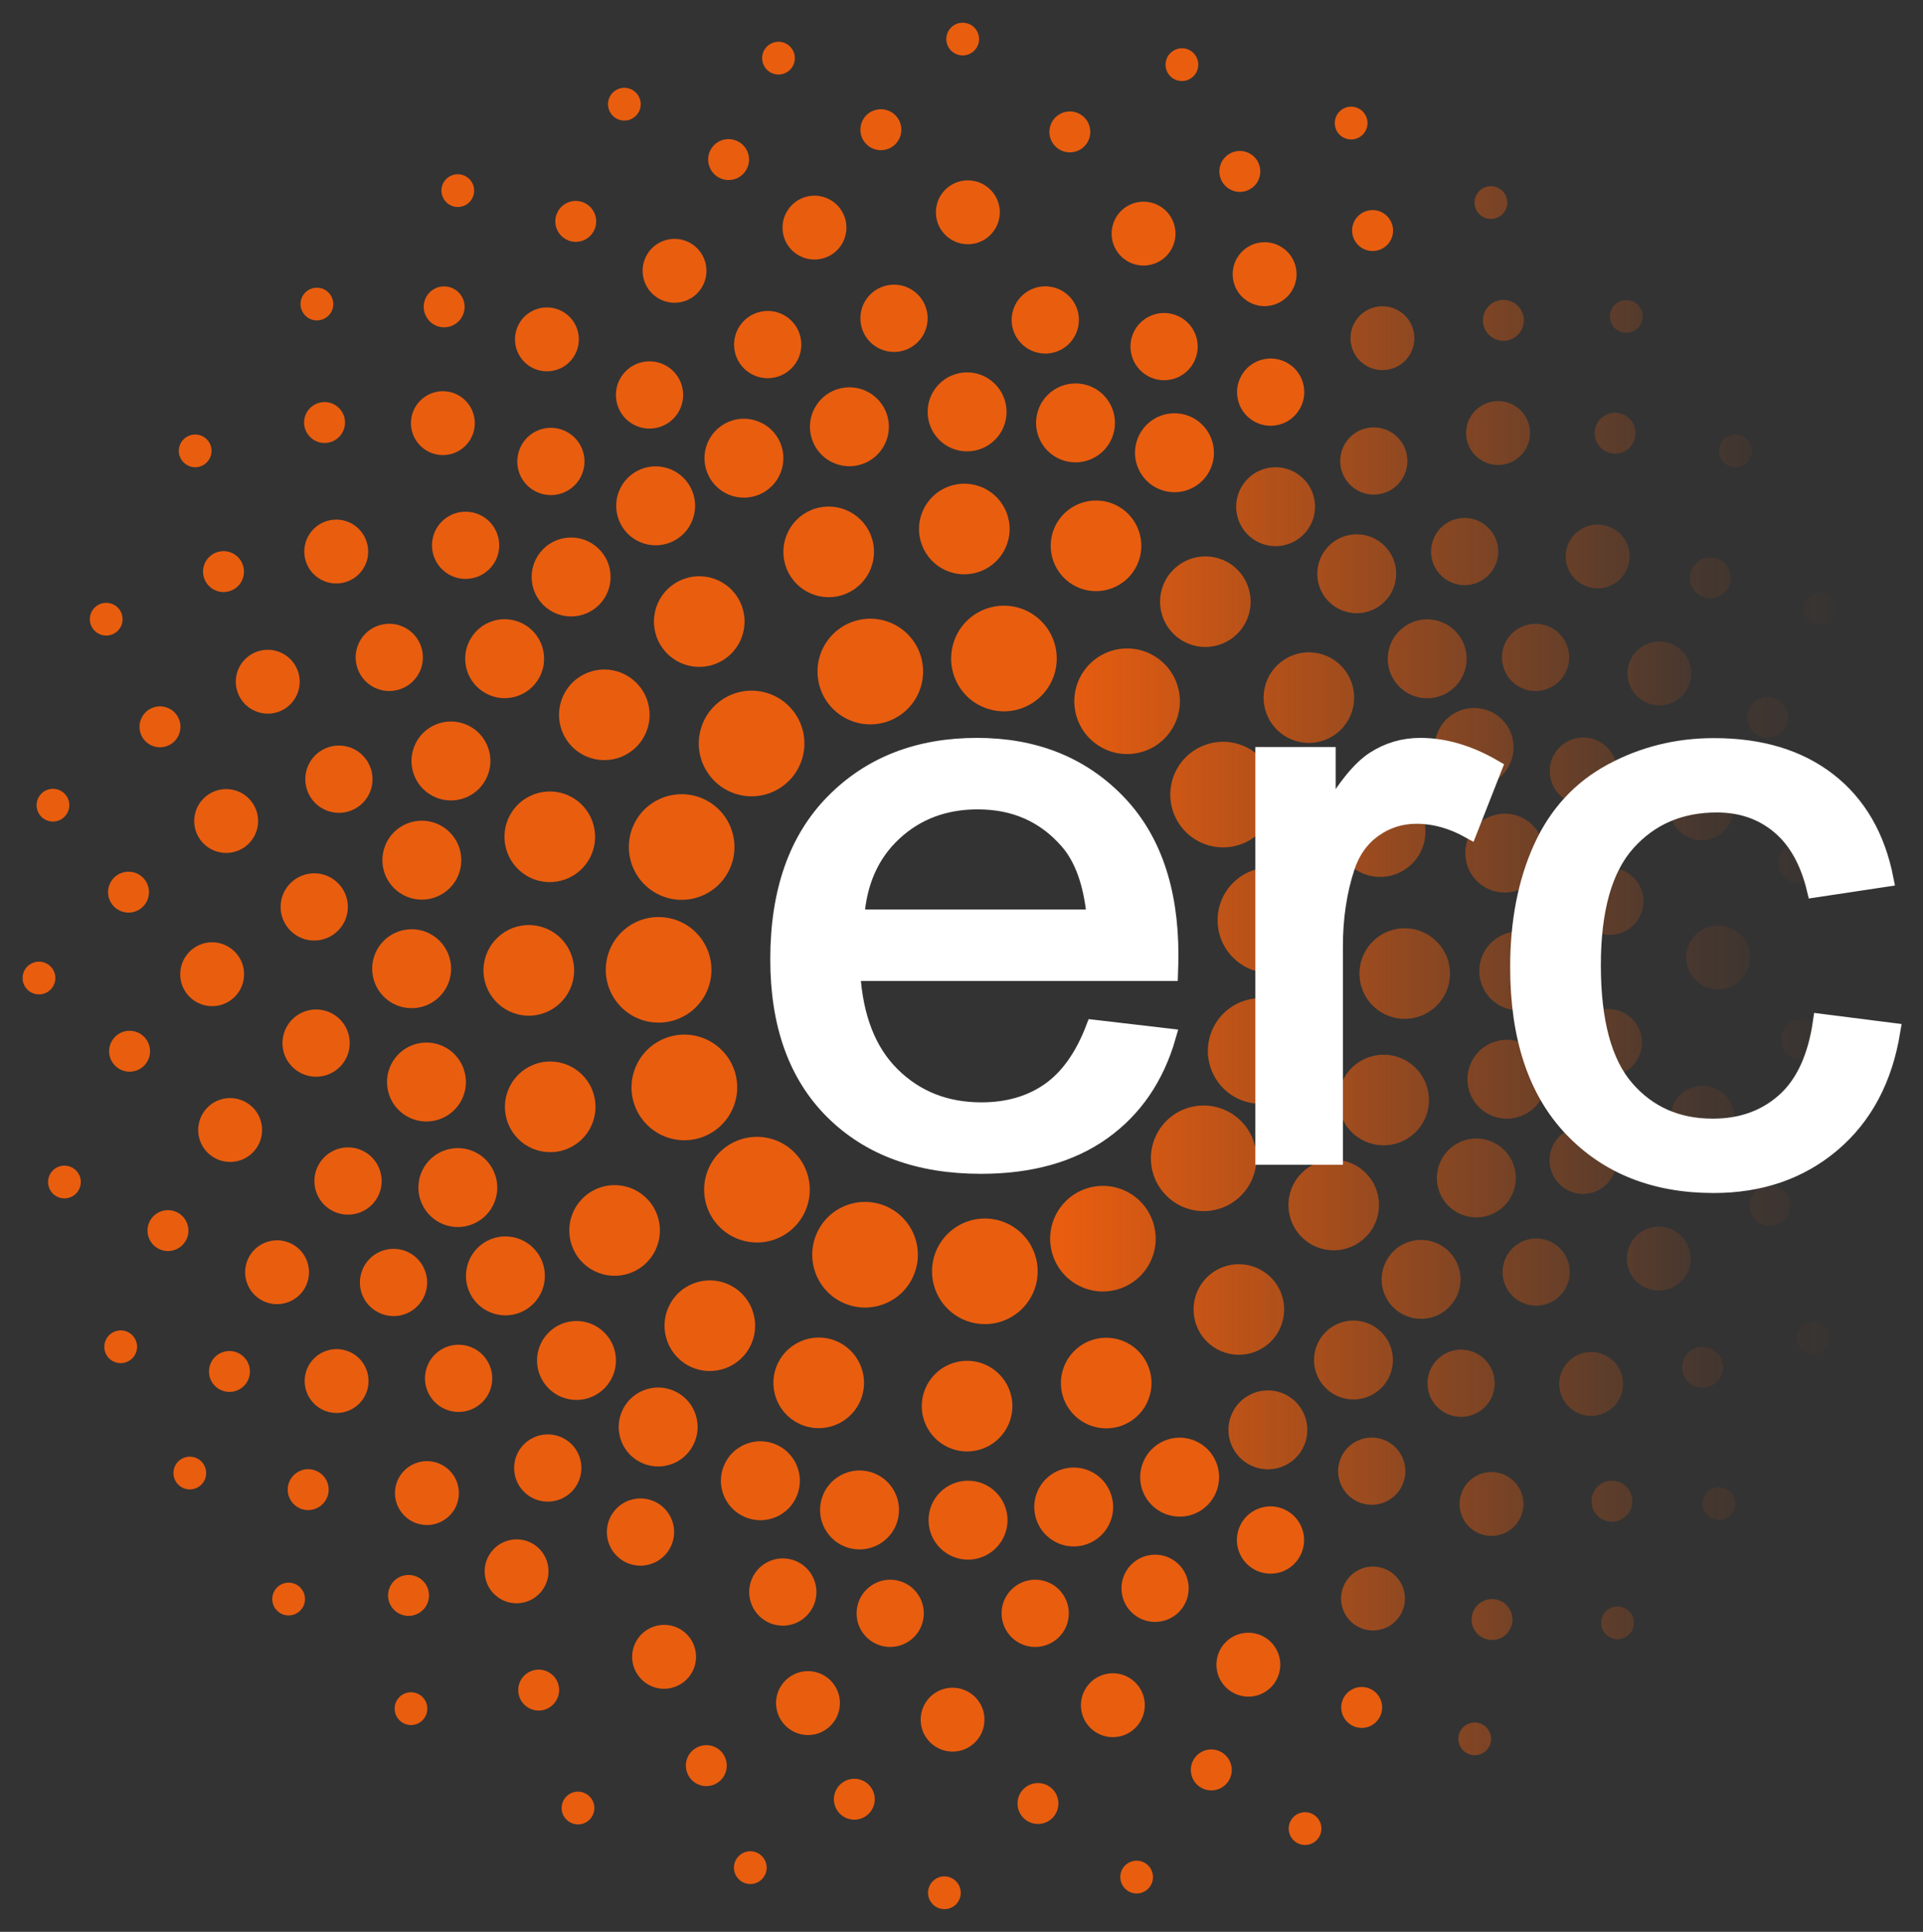 <?xml version="1.0" encoding="UTF-8" standalone="no"?>
<!-- Created with Inkscape (http://www.inkscape.org/) -->

<svg
   xmlns:dc="http://purl.org/dc/elements/1.1/"
   xmlns:cc="http://creativecommons.org/ns#"
   xmlns:rdf="http://www.w3.org/1999/02/22-rdf-syntax-ns#"
   xmlns:svg="http://www.w3.org/2000/svg"
   xmlns="http://www.w3.org/2000/svg"
   xmlns:xlink="http://www.w3.org/1999/xlink"
   xmlns:sodipodi="http://sodipodi.sourceforge.net/DTD/sodipodi-0.dtd"
   xmlns:inkscape="http://www.inkscape.org/namespaces/inkscape"
   width="338.795"
   height="340.261"
   id="svg4389"
   sodipodi:version="0.32"
   inkscape:version="0.91 r13725"
   version="1.0"
   sodipodi:docname="European_Research_Council_logo.svg"
   inkscape:output_extension="org.inkscape.output.svg.inkscape">
  <rect width="100%" height="100%" fill="#333333" stroke="none"/>
  <defs
     id="defs4391">
    <linearGradient
       inkscape:collect="always"
       id="linearGradient3884">
      <stop
         style="stop-color:#e95d0f;stop-opacity:1;"
         offset="0"
         id="stop3886" />
      <stop
         id="stop3894"
         offset="0.806"
         style="stop-color:#e95d0f;stop-opacity:0.098;" />
      <stop
         style="stop-color:#e95d0f;stop-opacity:0;"
         offset="1"
         id="stop3888" />
    </linearGradient>
    <linearGradient
       inkscape:collect="always"
       xlink:href="#linearGradient3884"
       id="linearGradient3890"
       x1="222.078"
       y1="327.769"
       x2="366.263"
       y2="327.769"
       gradientUnits="userSpaceOnUse"
       gradientTransform="matrix(1,0,0,2.586,0,-667.439)" />
    <clipPath
       clipPathUnits="userSpaceOnUse"
       id="clipPath3896">
      <path
         id="path3898"
         d="M 298.146,391.111 C 296.439,392.226 295.959,394.512 297.069,396.219 C 298.175,397.931 300.458,398.408 302.176,397.302 C 303.883,396.181 304.363,393.901 303.253,392.194 C 302.144,390.482 299.849,390.002 298.146,391.111 M 324.404,375.478 C 325.856,374.049 325.868,371.711 324.428,370.256 C 323.005,368.807 320.672,368.792 319.214,370.218 C 317.763,371.652 317.754,373.997 319.176,375.446 C 320.605,376.892 322.949,376.912 324.404,375.478 M 341.22,350.776 C 342.382,349.093 341.94,346.799 340.248,345.645 C 338.571,344.492 336.276,344.928 335.126,346.603 C 333.97,348.297 334.406,350.592 336.08,351.739 C 337.766,352.89 340.075,352.465 341.22,350.776 M 351.734,316.085 C 349.849,315.307 347.689,316.205 346.919,318.084 C 346.143,319.981 347.036,322.135 348.921,322.905 C 350.809,323.684 352.963,322.788 353.745,320.9 C 354.52,319.021 353.622,316.864 351.734,316.085 M 352.439,288.855 C 352.047,290.86 353.364,292.792 355.369,293.172 C 357.371,293.556 359.303,292.244 359.687,290.239 C 360.079,288.24 358.762,286.306 356.757,285.925 C 354.76,285.536 352.823,286.847 352.439,288.855 M 355.457,254.014 C 353.42,254.052 351.801,255.741 351.848,257.782 C 351.88,259.825 353.578,261.434 355.615,261.402 C 357.647,261.355 359.259,259.669 359.23,257.629 C 359.186,255.592 357.488,253.971 355.457,254.014 M 346.293,232.123 C 346.691,234.122 348.631,235.413 350.636,235.015 C 352.632,234.614 353.935,232.665 353.525,230.665 C 353.13,228.66 351.178,227.375 349.173,227.774 C 347.182,228.175 345.88,230.118 346.293,232.123 M 340.954,209.658 C 342.839,208.909 343.767,206.76 343.011,204.866 C 342.259,202.97 340.111,202.051 338.217,202.797 C 336.332,203.549 335.407,205.698 336.147,207.594 C 336.906,209.488 339.054,210.41 340.954,209.658 M 324.416,183.198 C 326.119,182.071 326.582,179.776 325.461,178.084 C 324.337,176.378 322.039,175.912 320.341,177.036 C 318.647,178.163 318.178,180.455 319.305,182.153 C 320.432,183.856 322.715,184.316 324.416,183.198 M 299.636,157.115 C 298.175,158.534 298.146,160.876 299.574,162.328 C 301.005,163.794 303.344,163.818 304.793,162.395 C 306.251,160.97 306.277,158.628 304.854,157.17 C 303.432,155.707 301.099,155.686 299.636,157.115 M 295.424,413.269 C 294.062,414.159 293.67,415.997 294.575,417.361 C 295.467,418.725 297.3,419.105 298.655,418.21 C 300.039,417.32 300.408,415.485 299.51,414.126 C 298.626,412.759 296.79,412.379 295.424,413.269 M 320.739,392.703 C 319.572,393.845 319.572,395.712 320.716,396.877 C 321.855,398.036 323.737,398.051 324.896,396.91 C 326.058,395.768 326.064,393.895 324.925,392.73 C 323.781,391.571 321.904,391.556 320.739,392.703 M 338.714,371.558 C 337.766,372.884 338.073,374.726 339.391,375.677 C 340.714,376.631 342.572,376.33 343.515,375.009 C 344.469,373.686 344.173,371.837 342.839,370.888 C 341.51,369.934 339.68,370.244 338.714,371.558 M 359.292,340.728 C 357.796,340.069 356.054,340.743 355.39,342.224 C 354.731,343.719 355.413,345.464 356.903,346.12 C 358.387,346.793 360.129,346.111 360.787,344.627 C 361.458,343.131 360.781,341.392 359.292,340.728 M 369.785,304.872 C 368.187,304.556 366.63,305.601 366.308,307.205 C 366,308.797 367.048,310.345 368.646,310.667 C 370.242,310.98 371.799,309.941 372.112,308.337 C 372.434,306.736 371.38,305.188 369.785,304.872 M 372.188,270.93 C 370.555,270.944 369.255,272.279 369.258,273.912 C 369.281,275.543 370.622,276.86 372.25,276.837 C 373.886,276.819 375.197,275.481 375.177,273.854 C 375.165,272.221 373.818,270.912 372.188,270.93 M 369.132,243.981 C 370.727,243.638 371.749,242.084 371.409,240.483 C 371.085,238.887 369.504,237.866 367.909,238.205 C 366.308,238.539 365.298,240.102 365.637,241.703 C 365.968,243.299 367.528,244.32 369.132,243.981 M 358.226,209.052 C 356.719,209.679 356.01,211.403 356.631,212.91 C 357.248,214.429 358.972,215.137 360.486,214.517 C 361.993,213.891 362.707,212.161 362.087,210.662 C 361.469,209.149 359.739,208.437 358.226,209.052 M 345.742,185.768 C 347.092,184.872 347.46,183.034 346.568,181.678 C 345.669,180.314 343.834,179.943 342.47,180.844 C 341.103,181.752 340.74,183.581 341.644,184.942 C 342.537,186.303 344.369,186.675 345.742,185.768 M 326.465,161.163 C 327.63,160.027 327.653,158.157 326.52,156.989 C 325.376,155.818 323.5,155.798 322.335,156.933 C 321.164,158.075 321.146,159.939 322.285,161.11 C 323.424,162.278 325.294,162.304 326.465,161.163 M 302.387,140.176 C 303.327,138.838 302.987,136.997 301.646,136.066 C 300.306,135.139 298.476,135.466 297.54,136.813 C 296.6,138.153 296.937,139.992 298.286,140.922 C 299.627,141.85 301.456,141.519 302.387,140.176 M 275.561,385.556 C 272.888,387.265 272.107,390.833 273.819,393.529 C 275.531,396.195 279.099,396.98 281.778,395.273 C 284.456,393.555 285.249,389.993 283.525,387.312 C 281.816,384.631 278.239,383.84 275.561,385.556 M 296.047,369.214 C 293.77,371.436 293.72,375.083 295.93,377.375 C 298.146,379.646 301.802,379.701 304.085,377.495 C 306.368,375.273 306.423,371.629 304.202,369.34 C 301.986,367.051 298.342,366.995 296.047,369.214 M 322.841,354.915 C 324.618,352.275 323.915,348.69 321.281,346.913 C 318.635,345.121 315.058,345.833 313.281,348.473 C 311.496,351.107 312.198,354.684 314.844,356.475 C 317.479,358.246 321.056,357.547 322.841,354.915 M 332.521,323.772 C 329.597,322.516 326.201,323.874 324.957,326.807 C 323.719,329.734 325.069,333.121 328.004,334.373 C 330.928,335.62 334.306,334.262 335.562,331.338 C 336.806,328.408 335.457,325.021 332.521,323.772 M 336.996,309.28 C 340.105,309.933 343.164,307.936 343.822,304.831 C 344.469,301.711 342.482,298.655 339.361,297.999 C 336.241,297.346 333.194,299.337 332.535,302.454 C 331.883,305.568 333.87,308.615 336.996,309.28 M 340.942,268.948 C 337.754,268.963 335.187,271.565 335.222,274.75 C 335.231,277.931 337.833,280.492 341.021,280.472 C 344.206,280.446 346.767,277.852 346.758,274.668 C 346.729,271.483 344.124,268.931 340.942,268.948 M 339.189,253.438 C 342.291,252.776 344.29,249.729 343.649,246.615 C 342.997,243.498 339.932,241.501 336.812,242.154 C 333.703,242.807 331.704,245.86 332.351,248.971 C 333.013,252.091 336.063,254.076 339.189,253.438 M 325.054,225.678 C 326.269,228.625 329.646,230.016 332.597,228.786 C 335.521,227.566 336.917,224.2 335.705,221.261 C 334.467,218.322 331.101,216.929 328.165,218.149 C 325.215,219.373 323.836,222.754 325.054,225.678 M 322.341,207.208 C 325.013,205.493 325.794,201.934 324.097,199.252 C 322.373,196.577 318.802,195.793 316.118,197.511 C 313.434,199.229 312.658,202.797 314.376,205.469 C 316.094,208.151 319.656,208.932 322.341,207.208 M 305.32,184.175 C 307.568,181.933 307.585,178.292 305.346,176.023 C 303.104,173.764 299.457,173.752 297.186,175.997 C 294.926,178.236 294.92,181.883 297.153,184.134 C 299.396,186.403 303.043,186.42 305.32,184.175 M 277.168,167.752 C 279.802,169.528 283.385,168.829 285.17,166.18 C 286.929,163.534 286.236,159.957 283.598,158.186 C 280.941,156.415 277.364,157.115 275.593,159.758 C 273.819,162.404 274.522,165.984 277.168,167.752 M 275.154,362.338 C 272.329,364.162 271.542,367.923 273.362,370.736 C 275.171,373.537 278.933,374.345 281.748,372.524 C 284.558,370.704 285.36,366.954 283.543,364.135 C 281.71,361.328 277.967,360.521 275.154,362.338 M 298.795,355.937 C 301.204,353.607 301.266,349.761 298.939,347.352 C 296.606,344.943 292.783,344.876 290.377,347.2 C 287.951,349.527 287.883,353.37 290.21,355.779 C 292.537,358.188 296.384,358.255 298.795,355.937 M 313.153,334.9 C 315.029,332.143 314.309,328.364 311.54,326.482 C 308.768,324.603 305.001,325.323 303.119,328.092 C 301.228,330.864 301.954,334.637 304.726,336.519 C 307.495,338.398 311.262,337.675 313.153,334.9 M 314.186,316.893 C 317.256,318.222 320.827,316.808 322.162,313.738 C 323.497,310.667 322.095,307.09 319.013,305.759 C 315.945,304.421 312.362,305.832 311.045,308.902 C 309.705,311.976 311.118,315.547 314.186,316.893 M 327.074,291.44 C 327.814,288.179 325.777,284.927 322.513,284.18 C 319.244,283.437 315.995,285.468 315.251,288.741 C 314.499,292.007 316.542,295.259 319.812,296.006 C 323.078,296.752 326.324,294.706 327.074,291.44 M 321.465,258.525 C 318.12,258.502 315.374,261.203 315.36,264.543 C 315.33,267.897 318.026,270.634 321.38,270.658 C 324.735,270.681 327.463,267.988 327.492,264.634 C 327.507,261.285 324.817,258.551 321.465,258.525 M 317.836,247.042 C 321.123,246.387 323.251,243.193 322.592,239.903 C 321.934,236.628 318.74,234.494 315.459,235.147 C 312.172,235.805 310.041,238.999 310.697,242.283 C 311.347,245.57 314.549,247.698 317.836,247.042 M 302.41,222.868 C 303.672,225.968 307.211,227.46 310.308,226.193 C 313.416,224.931 314.912,221.395 313.633,218.287 C 312.377,215.187 308.844,213.689 305.735,214.962 C 302.633,216.22 301.143,219.762 302.41,222.868 M 298.558,206.532 C 301.357,204.694 302.132,200.933 300.279,198.134 C 298.441,195.342 294.668,194.563 291.879,196.407 C 289.089,198.251 288.308,202.018 290.155,204.811 C 291.996,207.609 295.757,208.385 298.558,206.532 M 283.077,189.441 C 285.466,187.088 285.477,183.247 283.124,180.868 C 280.768,178.491 276.928,178.465 274.557,180.818 C 272.168,183.183 272.156,187.014 274.507,189.4 C 276.866,191.783 280.695,191.803 283.077,189.441 M 255.865,353.979 C 252.545,356.095 251.585,360.497 253.704,363.811 C 255.827,367.127 260.229,368.096 263.545,365.977 C 266.856,363.854 267.819,359.449 265.699,356.136 C 263.583,352.828 259.187,351.859 255.865,353.979 M 280.153,352.439 C 282.954,349.67 282.984,345.162 280.209,342.367 C 277.443,339.569 272.932,339.543 270.143,342.311 C 267.339,345.08 267.324,349.582 270.09,352.383 C 272.847,355.176 277.358,355.199 280.153,352.439 M 293.234,336.841 C 295.467,333.592 294.624,329.163 291.381,326.942 C 288.141,324.72 283.709,325.548 281.488,328.797 C 279.26,332.038 280.086,336.469 283.329,338.694 C 286.59,340.912 291.01,340.09 293.234,336.841 M 294.613,321.096 C 298.254,322.598 302.41,320.868 303.918,317.23 C 305.408,313.594 303.678,309.432 300.045,307.933 C 296.401,306.435 292.242,308.165 290.752,311.797 C 289.233,315.435 290.969,319.601 294.613,321.096 M 309.822,298.148 C 310.621,294.299 308.153,290.532 304.295,289.73 C 300.44,288.931 296.673,291.399 295.88,295.248 C 295.078,299.114 297.549,302.875 301.406,303.675 C 305.255,304.477 309.023,302.006 309.822,298.148 M 312.111,277.211 C 312.134,273.277 308.967,270.066 305.027,270.04 C 301.105,270.005 297.891,273.172 297.862,277.1 C 297.835,281.034 300.994,284.242 304.916,284.277 C 308.867,284.309 312.067,281.142 312.111,277.211 M 295.523,257.503 C 296.41,261.335 300.236,263.72 304.073,262.831 C 307.896,261.935 310.275,258.112 309.385,254.284 C 308.499,250.452 304.688,248.073 300.847,248.959 C 297.019,249.846 294.624,253.681 295.523,257.503 M 294.106,230.285 C 290.5,231.845 288.826,236.025 290.395,239.634 C 291.952,243.252 296.138,244.911 299.753,243.357 C 303.359,241.8 305.027,237.614 303.47,233.996 C 301.913,230.381 297.727,228.728 294.106,230.285 M 282.492,224.709 C 284.629,228.008 289.043,228.944 292.333,226.808 C 295.628,224.659 296.574,220.251 294.434,216.955 C 292.292,213.651 287.872,212.711 284.591,214.859 C 281.28,217.005 280.343,221.41 282.492,224.709 M 280.78,210.507 C 283.563,207.709 283.551,203.21 280.762,200.438 C 277.978,197.66 273.462,197.672 270.693,200.458 C 267.921,203.242 267.927,207.755 270.711,210.53 C 273.506,213.302 278.016,213.291 280.78,210.507 M 257.114,199.285 C 260.369,201.489 264.801,200.616 266.993,197.359 C 269.197,194.095 268.334,189.672 265.067,187.474 C 261.804,185.276 257.372,186.142 255.194,189.4 C 252.99,192.661 253.851,197.089 257.114,199.285 M 243.872,217.318 C 247.616,219.827 252.695,218.823 255.206,215.067 C 257.717,211.321 256.713,206.239 252.964,203.725 C 249.203,201.216 244.139,202.226 241.616,205.985 C 239.104,209.734 240.117,214.81 243.872,217.318 M 273.561,222.824 C 270.795,219.259 265.664,218.603 262.099,221.378 C 258.528,224.129 257.87,229.266 260.636,232.837 C 263.399,236.408 268.539,237.064 272.107,234.292 C 275.684,231.535 276.319,226.398 273.561,222.824 M 282.474,259.795 C 286.768,258.408 289.133,253.801 287.755,249.507 C 286.358,245.207 281.76,242.854 277.451,244.235 C 273.155,245.623 270.804,250.236 272.2,254.527 C 273.573,258.821 278.183,261.183 282.474,259.795 M 278.423,323.874 C 280.902,320.101 279.846,315.04 276.067,312.564 C 272.291,310.085 267.213,311.144 264.751,314.92 C 262.272,318.696 263.326,323.769 267.104,326.239 C 270.883,328.712 275.95,327.656 278.423,323.874 M 278.072,308.226 C 282.363,309.622 286.979,307.275 288.375,302.984 C 289.768,298.687 287.421,294.077 283.133,292.678 C 278.83,291.279 274.22,293.626 272.821,297.926 C 271.431,302.208 273.763,306.833 278.072,308.226 M 292.567,277.82 C 292.678,273.301 289.089,269.563 284.591,269.46 C 280.077,269.352 276.33,272.938 276.231,277.448 C 276.128,281.962 279.702,285.705 284.222,285.799 C 288.732,285.907 292.476,282.328 292.567,277.82 M 259.526,344.668 C 263.077,341.861 263.674,336.73 260.873,333.179 C 258.069,329.649 252.935,329.04 249.387,331.841 C 245.848,334.637 245.245,339.78 248.046,343.321 C 250.842,346.863 255.988,347.46 259.526,344.668 M 227.001,316.404 C 221.99,318.023 219.239,323.391 220.857,328.402 C 222.47,333.405 227.838,336.159 232.838,334.543 C 237.854,332.93 240.606,327.553 238.987,322.557 C 237.374,317.543 232.012,314.794 227.001,316.404 M 254.48,318.052 C 258.399,314.522 258.707,308.495 255.185,304.597 C 251.658,300.689 245.635,300.37 241.724,303.891 C 237.822,307.424 237.509,313.445 241.036,317.35 C 244.557,321.263 250.581,321.573 254.48,318.052 M 254.337,300.224 C 259.096,302.454 264.772,300.42 267.005,295.649 C 269.247,290.889 267.207,285.211 262.439,282.98 C 257.679,280.738 252.004,282.784 249.776,287.538 C 247.528,292.303 249.586,297.979 254.337,300.224 M 260.246,258.484 C 254.978,258.428 250.669,262.646 250.625,267.912 C 250.57,273.172 254.787,277.48 260.044,277.533 C 265.313,277.583 269.628,273.371 269.671,268.105 C 269.724,262.839 265.503,258.525 260.246,258.484 M 255.581,253.991 C 260.369,251.799 262.462,246.141 260.264,241.364 C 258.069,236.575 252.422,234.474 247.64,236.675 C 242.857,238.864 240.758,244.519 242.945,249.296 C 245.146,254.085 250.798,256.189 255.581,253.991 M 241.56,234.643 C 244.961,230.627 244.458,224.615 240.445,221.22 C 236.426,217.819 230.417,218.316 227.019,222.338 C 223.617,226.351 224.109,232.36 228.14,235.761 C 232.147,239.166 238.162,238.662 241.56,234.643" />
    </clipPath>
    <linearGradient
       inkscape:collect="always"
       xlink:href="#linearGradient3884"
       id="linearGradient4013"
       gradientUnits="userSpaceOnUse"
       gradientTransform="matrix(1,0,0,2.586,0,-667.439)"
       x1="222.078"
       y1="327.769"
       x2="366.263"
       y2="327.769" />
    <linearGradient
       inkscape:collect="always"
       xlink:href="#linearGradient3884"
       id="linearGradient4281"
       gradientUnits="userSpaceOnUse"
       gradientTransform="matrix(1,0,0,2.586,0,-667.439)"
       x1="222.078"
       y1="327.769"
       x2="366.263"
       y2="327.769" />
    <linearGradient
       inkscape:collect="always"
       xlink:href="#linearGradient3884"
       id="linearGradient4548"
       gradientUnits="userSpaceOnUse"
       gradientTransform="matrix(1,0,0,2.586,0,-667.439)"
       x1="222.078"
       y1="327.769"
       x2="366.263"
       y2="327.769" />
  </defs>
  <sodipodi:namedview
     id="base"
     pagecolor="#ffffff"
     bordercolor="#666666"
     borderopacity="1.0"
     gridtolerance="10000"
     guidetolerance="10"
     objecttolerance="10"
     inkscape:pageopacity="0.0"
     inkscape:pageshadow="2"
     inkscape:zoom="1.979899"
     inkscape:cx="145.8131"
     inkscape:cy="228.00076"
     inkscape:document-units="px"
     inkscape:current-layer="layer1"
     showgrid="false"
     inkscape:window-width="3840"
     inkscape:window-height="2037"
     inkscape:window-x="0"
     inkscape:window-y="80"
     inkscape:window-maximized="1" />
  <g
     inkscape:label="Layer 1"
     inkscape:groupmode="layer"
     id="layer1"
     transform="translate(-34.893,-105.985)">
    <g
       id="g4813">
      <rect
         transform="matrix(0.976,0,0,0.976,4.803,6.492)"
         clip-path="url(#clipPath3896)"
         y="132.877"
         x="216.938"
         height="288.031"
         width="154.784"
         id="rect3104"
         style="fill:url(#linearGradient4548);fill-opacity:1;fill-rule:nonzero" />
      <g
         id="g4682">
        <path
           d="M 279.679,148.651 C 278.538,150.286 276.3,150.689 274.66,149.557 C 273.03,148.42 272.616,146.176 273.742,144.544 C 274.894,142.901 277.138,142.498 278.767,143.629 C 280.407,144.764 280.822,147.011 279.679,148.651"
           style="fill:#e95d0f;fill-opacity:1;fill-rule:nonzero;stroke:none"
           id="path3089" />
        <path
           d="M 220.728,224.474 C 219.35,229.425 214.205,232.32 209.261,230.928 C 204.307,229.55 201.426,224.414 202.81,219.461 C 204.176,214.516 209.321,211.629 214.271,213.01 C 219.213,214.387 222.108,219.527 220.728,224.474"
           style="fill:#e95d0f;fill-opacity:1;fill-rule:nonzero;stroke:none"
           id="path2869" />
        <path
           d="M 199.137,329.071 C 199.606,323.952 204.127,320.179 209.241,320.642 C 214.368,321.102 218.133,325.624 217.669,330.746 C 217.212,335.856 212.69,339.632 207.571,339.163 C 202.449,338.712 198.679,334.181 199.137,329.071"
           style="fill:#e95d0f;fill-opacity:1;fill-rule:nonzero;stroke:none"
           id="path2871" />
        <path
           d="M 179.069,322.643 C 181.462,318.095 187.098,316.36 191.643,318.755 C 196.181,321.156 197.925,326.778 195.524,331.329 C 193.132,335.87 187.495,337.605 182.951,335.21 C 178.412,332.812 176.671,327.181 179.069,322.643"
           style="fill:#e95d0f;fill-opacity:1;fill-rule:nonzero;stroke:none"
           id="path2873" />
        <path
           d="M 162.46,308.246 C 166.476,305.047 172.324,305.705 175.528,309.726 C 178.732,313.751 178.072,319.599 174.05,322.803 C 170.034,326.004 164.175,325.335 160.971,321.314 C 157.773,317.301 158.444,311.444 162.46,308.246"
           style="fill:#e95d0f;fill-opacity:1;fill-rule:nonzero;stroke:none"
           id="path2875" />
        <path
           d="M 153.054,288.53 C 158.013,287.195 163.117,290.139 164.458,295.098 C 165.778,300.068 162.84,305.165 157.87,306.502 C 152.911,307.834 147.812,304.884 146.468,299.914 C 145.145,294.964 148.095,289.859 153.054,288.53"
           style="fill:#e95d0f;fill-opacity:1;fill-rule:nonzero;stroke:none"
           id="path2877" />
        <path
           d="M 152.142,267.588 C 157.238,268.253 160.825,272.927 160.154,278.026 C 159.479,283.113 154.809,286.695 149.712,286.02 C 144.616,285.354 141.026,280.67 141.701,275.582 C 142.375,270.491 147.057,266.907 152.142,267.588"
           style="fill:#e95d0f;fill-opacity:1;fill-rule:nonzero;stroke:none"
           id="path2879" />
        <path
           d="M 159.768,247.191 C 164.175,249.832 165.61,255.54 162.966,259.959 C 160.322,264.361 154.611,265.793 150.204,263.143 C 145.8,260.508 144.37,254.788 147.003,250.384 C 149.647,245.982 155.363,244.556 159.768,247.191"
           style="fill:#e95d0f;fill-opacity:1;fill-rule:nonzero;stroke:none"
           id="path2881" />
        <path
           d="M 174.868,231.517 C 177.866,235.687 176.906,241.501 172.727,244.496 C 168.545,247.489 162.743,246.534 159.75,242.347 C 156.752,238.182 157.713,232.369 161.888,229.379 C 166.05,226.381 171.872,227.338 174.868,231.517"
           style="fill:#e95d0f;fill-opacity:1;fill-rule:nonzero;stroke:none"
           id="path2883" />
        <path
           d="M 197.393,222.705 C 198.254,227.778 194.841,232.583 189.773,233.443 C 184.7,234.289 179.91,230.879 179.055,225.809 C 178.197,220.744 181.61,215.942 186.678,215.091 C 191.734,214.23 196.542,217.646 197.393,222.705"
           style="fill:#e95d0f;fill-opacity:1;fill-rule:nonzero;stroke:none"
           id="path2885" />
        <path
           d="M 213.256,353.646 C 213.256,358.056 209.681,361.629 205.268,361.629 C 200.863,361.629 197.293,358.056 197.293,353.646 C 197.293,349.244 200.863,345.666 205.268,345.666 C 209.681,345.666 213.256,349.244 213.256,353.646"
           style="fill:#e95d0f;fill-opacity:1;fill-rule:nonzero;stroke:none"
           id="path2887" />
        <path
           d="M 237.354,347.06 C 238.752,351.242 236.494,355.769 232.315,357.158 C 228.133,358.548 223.612,356.292 222.217,352.111 C 220.819,347.929 223.077,343.41 227.262,342.013 C 231.449,340.618 235.965,342.873 237.354,347.06"
           style="fill:#e95d0f;fill-opacity:1;fill-rule:nonzero;stroke:none"
           id="path2889" />
        <path
           d="M 196.81,198.907 C 196.945,194.5 200.629,191.044 205.039,191.182 C 209.458,191.324 212.902,195.006 212.765,199.416 C 212.625,203.823 208.929,207.279 204.536,207.133 C 200.129,207.005 196.667,203.312 196.81,198.907"
           style="fill:#e95d0f;fill-opacity:1;fill-rule:nonzero;stroke:none"
           id="path2891" />
        <path
           d="M 220.422,199.579 C 221.822,195.4 226.358,193.151 230.537,194.554 C 234.722,195.963 236.962,200.491 235.556,204.667 C 234.156,208.848 229.628,211.095 225.452,209.691 C 221.268,208.285 219.021,203.761 220.422,199.579"
           style="fill:#e95d0f;fill-opacity:1;fill-rule:nonzero;stroke:none"
           id="path2893" />
        <path
           d="M 173.267,205.541 C 171.964,201.331 174.319,196.861 178.526,195.56 C 182.742,194.26 187.207,196.615 188.516,200.825 C 189.822,205.038 187.458,209.514 183.245,210.812 C 179.038,212.118 174.562,209.757 173.267,205.541"
           style="fill:#e95d0f;fill-opacity:1;fill-rule:nonzero;stroke:none"
           id="path2895" />
        <path
           d="M 151.719,220.273 C 149.058,216.754 149.755,211.746 153.282,209.091 C 156.798,206.436 161.8,207.133 164.458,210.646 C 167.113,214.17 166.416,219.178 162.895,221.83 C 159.379,224.491 154.371,223.797 151.719,220.273"
           style="fill:#e95d0f;fill-opacity:1;fill-rule:nonzero;stroke:none"
           id="path2897" />
        <path
           d="M 129.122,260.905 C 124.96,259.447 122.762,254.897 124.217,250.733 C 125.678,246.571 130.225,244.387 134.392,245.834 C 138.551,247.291 140.749,251.844 139.286,256.009 C 137.837,260.165 133.286,262.354 129.122,260.905"
           style="fill:#e95d0f;fill-opacity:1;fill-rule:nonzero;stroke:none"
           id="path2899" />
        <path
           d="M 136.845,238.465 C 133.206,235.976 132.289,231.005 134.784,227.367 C 137.282,223.734 142.252,222.811 145.877,225.312 C 149.521,227.801 150.441,232.774 147.94,236.41 C 145.451,240.043 140.48,240.963 136.845,238.465"
           style="fill:#e95d0f;fill-opacity:1;fill-rule:nonzero;stroke:none"
           id="path2901" />
        <path
           d="M 127.767,284.877 C 123.362,284.717 119.918,281.018 120.076,276.611 C 120.244,272.204 123.946,268.759 128.344,268.922 C 132.752,269.077 136.187,272.778 136.039,277.185 C 135.881,281.59 132.18,285.034 127.767,284.877"
           style="fill:#e95d0f;fill-opacity:1;fill-rule:nonzero;stroke:none"
           id="path2903" />
        <path
           d="M 134.084,308.594 C 129.848,309.835 125.412,307.42 124.174,303.184 C 122.931,298.959 125.358,294.518 129.582,293.274 C 133.798,292.031 138.251,294.455 139.483,298.688 C 140.726,302.918 138.311,307.348 134.084,308.594"
           style="fill:#e95d0f;fill-opacity:1;fill-rule:nonzero;stroke:none"
           id="path2905" />
        <path
           d="M 147.897,329.154 C 144.333,331.752 139.34,330.983 136.73,327.427 C 134.132,323.872 134.901,318.873 138.454,316.269 C 142.007,313.659 147.003,314.428 149.615,317.984 C 152.213,321.542 151.45,326.538 147.897,329.154"
           style="fill:#e95d0f;fill-opacity:1;fill-rule:nonzero;stroke:none"
           id="path2907" />
        <path
           d="M 186.635,352.294 C 185.109,356.43 180.535,358.562 176.388,357.044 C 172.258,355.532 170.12,350.948 171.641,346.806 C 173.158,342.667 177.746,340.538 181.882,342.053 C 186.018,343.568 188.144,348.152 186.635,352.294"
           style="fill:#e95d0f;fill-opacity:1;fill-rule:nonzero;stroke:none"
           id="path2909" />
        <path
           d="M 166.47,344.094 C 163.921,347.695 158.939,348.547 155.337,346 C 151.745,343.45 150.89,338.466 153.434,334.87 C 155.986,331.272 160.965,330.423 164.564,332.972 C 168.159,335.516 169.014,340.501 166.47,344.094"
           style="fill:#e95d0f;fill-opacity:1;fill-rule:nonzero;stroke:none"
           id="path2911" />
        <path
           d="M 212.227,178.528 C 212.227,182.373 209.115,185.485 205.268,185.485 C 201.435,185.485 198.325,182.373 198.325,178.528 C 198.325,174.69 201.435,171.574 205.268,171.574 C 209.115,171.574 212.227,174.69 212.227,178.528"
           style="fill:#e95d0f;fill-opacity:1;fill-rule:nonzero;stroke:none"
           id="path2913" />
        <path
           d="M 231.192,181.835 C 230.44,185.597 226.779,188.04 223.017,187.289 C 219.256,186.54 216.809,182.87 217.561,179.111 C 218.313,175.341 221.971,172.9 225.741,173.652 C 229.503,174.404 231.943,178.065 231.192,181.835"
           style="fill:#e95d0f;fill-opacity:1;fill-rule:nonzero;stroke:none"
           id="path2915" />
        <path
           d="M 248.261,188.335 C 246.82,191.899 242.768,193.617 239.209,192.176 C 235.645,190.741 233.927,186.686 235.362,183.124 C 236.8,179.563 240.844,177.848 244.414,179.277 C 247.975,180.723 249.693,184.773 248.261,188.335"
           style="fill:#e95d0f;fill-opacity:1;fill-rule:nonzero;stroke:none"
           id="path2917" />
        <path
           d="M 107.362,269.654 C 111.209,269.62 114.333,272.709 114.371,276.557 C 114.399,280.395 111.304,283.528 107.471,283.559 C 103.618,283.588 100.502,280.498 100.462,276.665 C 100.437,272.815 103.521,269.683 107.362,269.654"
           style="fill:#e95d0f;fill-opacity:1;fill-rule:nonzero;stroke:none"
           id="path2919" />
        <path
           d="M 110.523,250.658 C 114.293,251.387 116.763,255.029 116.043,258.799 C 115.319,262.571 111.672,265.041 107.908,264.315 C 104.127,263.592 101.669,259.948 102.386,256.18 C 103.106,252.405 106.748,249.935 110.523,250.658"
           style="fill:#e95d0f;fill-opacity:1;fill-rule:nonzero;stroke:none"
           id="path2921" />
        <path
           d="M 116.906,233.552 C 120.47,234.964 122.219,239 120.802,242.572 C 119.395,246.145 115.351,247.894 111.781,246.48 C 108.211,245.07 106.462,241.029 107.879,237.462 C 109.28,233.889 113.324,232.137 116.906,233.552"
           style="fill:#e95d0f;fill-opacity:1;fill-rule:nonzero;stroke:none"
           id="path2923" />
        <path
           d="M 127.647,216.205 C 130.84,218.329 131.711,222.642 129.602,225.84 C 127.478,229.044 123.162,229.916 119.961,227.793 C 116.763,225.672 115.885,221.364 118.006,218.163 C 120.124,214.953 124.437,214.084 127.647,216.205"
           style="fill:#e95d0f;fill-opacity:1;fill-rule:nonzero;stroke:none"
           id="path2925" />
        <path
           d="M 140.383,202.652 C 143.124,205.335 143.167,209.74 140.48,212.481 C 137.782,215.222 133.389,215.262 130.642,212.575 C 127.901,209.886 127.858,205.481 130.545,202.74 C 133.232,200.002 137.636,199.953 140.383,202.652"
           style="fill:#e95d0f;fill-opacity:1;fill-rule:nonzero;stroke:none"
           id="path2927" />
        <path
           d="M 156.209,191.242 C 158.319,194.449 157.447,198.764 154.234,200.88 C 151.03,202.995 146.72,202.111 144.605,198.907 C 142.493,195.7 143.364,191.393 146.574,189.272 C 149.772,187.16 154.083,188.04 156.209,191.242"
           style="fill:#e95d0f;fill-opacity:1;fill-rule:nonzero;stroke:none"
           id="path2929" />
        <path
           d="M 172.324,183.885 C 173.87,187.4 172.269,191.505 168.754,193.051 C 165.244,194.594 161.14,193.005 159.599,189.49 C 158.05,185.974 159.648,181.869 163.152,180.326 C 166.662,178.777 170.766,180.372 172.324,183.885"
           style="fill:#e95d0f;fill-opacity:1;fill-rule:nonzero;stroke:none"
           id="path2931" />
        <path
           d="M 191.305,179.529 C 192.2,183.261 189.899,187.017 186.166,187.912 C 182.422,188.809 178.683,186.508 177.783,182.776 C 176.886,179.043 179.184,175.293 182.914,174.395 C 186.661,173.498 190.399,175.796 191.305,179.529"
           style="fill:#e95d0f;fill-opacity:1;fill-rule:nonzero;stroke:none"
           id="path2933" />
        <path
           d="M 198.488,373.785 C 198.459,369.938 201.549,366.808 205.399,366.785 C 209.235,366.754 212.362,369.849 212.402,373.685 C 212.416,377.526 209.326,380.664 205.491,380.687 C 201.655,380.716 198.514,377.62 198.488,373.785"
           style="fill:#e95d0f;fill-opacity:1;fill-rule:nonzero;stroke:none"
           id="path2935" />
        <path
           d="M 179.495,370.618 C 180.221,366.848 183.871,364.381 187.644,365.104 C 191.408,365.827 193.883,369.475 193.157,373.245 C 192.434,377.015 188.787,379.484 185.011,378.764 C 181.239,378.038 178.775,374.388 179.495,370.618"
           style="fill:#e95d0f;fill-opacity:1;fill-rule:nonzero;stroke:none"
           id="path2937" />
        <path
           d="M 162.389,364.235 C 163.806,360.668 167.842,358.916 171.412,360.32 C 174.982,361.743 176.737,365.779 175.325,369.357 C 173.91,372.924 169.866,374.671 166.302,373.253 C 162.732,371.841 160.971,367.802 162.389,364.235"
           style="fill:#e95d0f;fill-opacity:1;fill-rule:nonzero;stroke:none"
           id="path2939" />
        <path
           d="M 145.048,353.486 C 147.177,350.282 151.49,349.407 154.694,351.533 C 157.893,353.651 158.764,357.97 156.638,361.169 C 154.526,364.37 150.204,365.239 147.003,363.121 C 143.799,360.997 142.933,356.678 145.048,353.486"
           style="fill:#e95d0f;fill-opacity:1;fill-rule:nonzero;stroke:none"
           id="path2941" />
        <path
           d="M 131.506,340.735 C 134.181,338 138.585,337.954 141.321,340.644 C 144.076,343.333 144.105,347.735 141.424,350.476 C 138.731,353.211 134.332,353.263 131.591,350.57 C 128.85,347.872 128.807,343.476 131.506,340.735"
           style="fill:#e95d0f;fill-opacity:1;fill-rule:nonzero;stroke:none"
           id="path2943" />
        <path
           d="M 120.104,324.906 C 123.308,322.788 127.624,323.677 129.739,326.878 C 131.854,330.08 130.971,334.396 127.767,336.514 C 124.557,338.626 120.244,337.745 118.132,334.536 C 116.023,331.332 116.906,327.027 120.104,324.906"
           style="fill:#e95d0f;fill-opacity:1;fill-rule:nonzero;stroke:none"
           id="path2945" />
        <path
           d="M 112.753,308.789 C 116.274,307.242 120.376,308.843 121.908,312.353 C 123.465,315.874 121.87,319.973 118.343,321.519 C 114.839,323.066 110.735,321.465 109.2,317.949 C 107.645,314.434 109.237,310.335 112.753,308.789"
           style="fill:#e95d0f;fill-opacity:1;fill-rule:nonzero;stroke:none"
           id="path2947" />
        <path
           d="M 108.408,289.802 C 112.141,288.904 115.891,291.211 116.786,294.941 C 117.683,298.679 115.379,302.432 111.647,303.321 C 107.914,304.227 104.158,301.92 103.269,298.185 C 102.375,294.446 104.67,290.699 108.408,289.802"
           style="fill:#e95d0f;fill-opacity:1;fill-rule:nonzero;stroke:none"
           id="path2949" />
        <path
           d="M 236.314,368.86 C 234.827,365.327 236.482,361.246 240.026,359.745 C 243.562,358.259 247.632,359.917 249.127,363.455 C 250.619,366.988 248.958,371.072 245.431,372.57 C 241.896,374.056 237.817,372.398 236.314,368.86"
           style="fill:#e95d0f;fill-opacity:1;fill-rule:nonzero;stroke:none"
           id="path2951" />
        <path
           d="M 217.278,372.933 C 216.44,369.186 218.793,365.467 222.537,364.633 C 226.281,363.787 230.003,366.145 230.837,369.898 C 231.686,373.639 229.328,377.355 225.578,378.198 C 221.834,379.035 218.13,376.683 217.278,372.933"
           style="fill:#e95d0f;fill-opacity:1;fill-rule:nonzero;stroke:none"
           id="path2953" />
        <path
           d="M 198.325,162.051 C 198.325,165.318 195.681,167.97 192.4,167.97 C 189.119,167.97 186.475,165.318 186.475,162.051 C 186.475,158.778 189.119,156.125 192.4,156.125 C 195.681,156.125 198.325,158.778 198.325,162.051"
           style="fill:#e95d0f;fill-opacity:1;fill-rule:nonzero;stroke:none"
           id="path2955" />
        <path
           d="M 224.815,163.706 C 224.063,166.887 220.871,168.859 217.692,168.099 C 214.505,167.347 212.53,164.163 213.282,160.973 C 214.045,157.786 217.241,155.82 220.422,156.574 C 223.606,157.329 225.572,160.524 224.815,163.706"
           style="fill:#e95d0f;fill-opacity:1;fill-rule:nonzero;stroke:none"
           id="path2957" />
        <path
           d="M 245.383,169.453 C 244.059,172.437 240.555,173.778 237.574,172.443 C 234.582,171.111 233.247,167.598 234.57,164.617 C 235.905,161.633 239.415,160.293 242.402,161.628 C 245.383,162.962 246.729,166.458 245.383,169.453"
           style="fill:#e95d0f;fill-opacity:1;fill-rule:nonzero;stroke:none"
           id="path2959" />
        <path
           d="M 263.644,178.388 C 261.809,181.095 258.13,181.789 255.421,179.949 C 252.717,178.105 252.02,174.421 253.869,171.717 C 255.704,169.019 259.399,168.319 262.098,170.159 C 264.804,172.003 265.493,175.69 263.644,178.388"
           style="fill:#e95d0f;fill-opacity:1;fill-rule:nonzero;stroke:none"
           id="path2961" />
        <path
           d="M 253.246,379.47 C 252.011,376.434 253.466,372.973 256.49,371.747 C 259.514,370.503 262.981,371.967 264.213,375.002 C 265.447,378.029 263.993,381.485 260.963,382.728 C 257.933,383.951 254.483,382.491 253.246,379.47"
           style="fill:#e95d0f;fill-opacity:1;fill-rule:nonzero;stroke:none"
           id="path2963" />
        <path
           d="M 232.587,386.887 C 231.955,383.674 234.041,380.553 237.251,379.924 C 240.467,379.29 243.579,381.382 244.205,384.595 C 244.837,387.801 242.75,390.908 239.541,391.546 C 236.325,392.177 233.218,390.088 232.587,386.887"
           style="fill:#e95d0f;fill-opacity:1;fill-rule:nonzero;stroke:none"
           id="path2965" />
        <path
           d="M 211.35,390.179 C 211.339,386.904 213.977,384.24 217.241,384.22 C 220.522,384.2 223.18,386.841 223.197,390.108 C 223.223,393.384 220.576,396.045 217.301,396.07 C 214.037,396.087 211.37,393.449 211.35,390.179"
           style="fill:#e95d0f;fill-opacity:1;fill-rule:nonzero;stroke:none"
           id="path2967" />
        <path
           d="M 185.943,388.87 C 186.661,385.672 189.822,383.651 193.012,384.363 C 196.204,385.06 198.216,388.23 197.508,391.426 C 196.81,394.618 193.643,396.63 190.451,395.927 C 187.255,395.221 185.24,392.06 185.943,388.87"
           style="fill:#e95d0f;fill-opacity:1;fill-rule:nonzero;stroke:none"
           id="path2969" />
        <path
           d="M 167.316,384.169 C 168.557,381.133 172.001,379.67 175.036,380.902 C 178.069,382.134 179.527,385.595 178.3,388.616 C 177.068,391.651 173.61,393.115 170.58,391.883 C 167.553,390.645 166.09,387.193 167.316,384.169"
           style="fill:#e95d0f;fill-opacity:1;fill-rule:nonzero;stroke:none"
           id="path2971" />
        <path
           d="M 142.921,372.376 C 144.828,369.712 148.541,369.109 151.19,371.018 C 153.854,372.924 154.454,376.629 152.542,379.284 C 150.627,381.942 146.929,382.542 144.273,380.639 C 141.621,378.727 141.015,375.025 142.921,372.376"
           style="fill:#e95d0f;fill-opacity:1;fill-rule:nonzero;stroke:none"
           id="path2973" />
        <path
           d="M 127.258,360.311 C 129.602,358.033 133.346,358.065 135.647,360.411 C 137.925,362.749 137.877,366.499 135.544,368.783 C 133.206,371.072 129.445,371.029 127.161,368.691 C 124.877,366.345 124.915,362.603 127.258,360.311"
           style="fill:#e95d0f;fill-opacity:1;fill-rule:nonzero;stroke:none"
           id="path2975" />
        <path
           d="M 112.441,343.799 C 115.182,342.013 118.855,342.776 120.639,345.511 C 122.442,348.241 121.685,351.922 118.938,353.7 C 116.197,355.506 112.53,354.735 110.735,352.002 C 108.943,349.261 109.706,345.597 112.441,343.799"
           style="fill:#e95d0f;fill-opacity:1;fill-rule:nonzero;stroke:none"
           id="path2977" />
        <path
           d="M 101.903,326.415 C 104.921,325.138 108.408,326.538 109.672,329.554 C 110.964,332.563 109.554,336.042 106.545,337.32 C 103.532,338.597 100.059,337.188 98.773,334.187 C 97.493,331.174 98.905,327.699 101.903,326.415"
           style="fill:#e95d0f;fill-opacity:1;fill-rule:nonzero;stroke:none"
           id="path2979" />
        <path
           d="M 94.855,308.231 C 98.039,307.488 101.237,309.463 101.977,312.647 C 102.729,315.834 100.751,319.024 97.558,319.764 C 94.374,320.519 91.187,318.538 90.441,315.357 C 89.698,312.17 91.668,308.986 94.855,308.231"
           style="fill:#e95d0f;fill-opacity:1;fill-rule:nonzero;stroke:none"
           id="path2981" />
        <path
           d="M 90.502,283.785 C 93.783,283.742 96.475,286.36 96.507,289.636 C 96.555,292.9 93.934,295.587 90.659,295.63 C 87.383,295.672 84.702,293.051 84.654,289.784 C 84.625,286.509 87.237,283.831 90.502,283.785"
           style="fill:#e95d0f;fill-opacity:1;fill-rule:nonzero;stroke:none"
           id="path2983" />
        <path
           d="M 91.41,259.913 C 94.62,260.556 96.707,263.672 96.064,266.876 C 95.426,270.086 92.294,272.166 89.09,271.532 C 85.891,270.894 83.808,267.773 84.445,264.569 C 85.074,261.365 88.201,259.279 91.41,259.913"
           style="fill:#e95d0f;fill-opacity:1;fill-rule:nonzero;stroke:none"
           id="path2985" />
        <path
           d="M 96.892,237.759 C 99.908,239.022 101.328,242.504 100.065,245.519 C 98.802,248.537 95.335,249.955 92.311,248.686 C 89.295,247.423 87.875,243.953 89.138,240.932 C 90.401,237.916 93.869,236.502 96.892,237.759"
           style="fill:#e95d0f;fill-opacity:1;fill-rule:nonzero;stroke:none"
           id="path2987" />
        <path
           d="M 106.811,216.877 C 109.526,218.729 110.212,222.416 108.371,225.114 C 106.519,227.81 102.835,228.513 100.131,226.661 C 97.438,224.817 96.741,221.133 98.582,218.426 C 100.431,215.725 104.121,215.039 106.811,216.877"
           style="fill:#e95d0f;fill-opacity:1;fill-rule:nonzero;stroke:none"
           id="path2989" />
        <path
           d="M 121.199,197.933 C 123.465,200.302 123.385,204.055 121.013,206.31 C 118.655,208.565 114.899,208.491 112.644,206.124 C 110.38,203.755 110.469,200.005 112.827,197.75 C 115.194,195.492 118.938,195.575 121.199,197.933"
           style="fill:#e95d0f;fill-opacity:1;fill-rule:nonzero;stroke:none"
           id="path2991" />
        <path
           d="M 136.91,184.022 C 138.694,186.763 137.925,190.436 135.19,192.222 C 132.463,194.011 128.785,193.245 126.987,190.51 C 125.203,187.769 125.983,184.093 128.704,182.301 C 131.446,180.515 135.113,181.286 136.91,184.022"
           style="fill:#e95d0f;fill-opacity:1;fill-rule:nonzero;stroke:none"
           id="path2993" />
        <path
           d="M 154.791,173.263 C 156.055,176.287 154.629,179.76 151.605,181.015 C 148.595,182.281 145.119,180.861 143.864,177.837 C 142.595,174.815 144.022,171.351 147.037,170.082 C 150.055,168.822 153.528,170.245 154.791,173.263"
           style="fill:#e95d0f;fill-opacity:1;fill-rule:nonzero;stroke:none"
           id="path2995" />
        <path
           d="M 175.954,165.503 C 176.603,168.713 174.525,171.843 171.303,172.483 C 168.117,173.129 164.972,171.057 164.338,167.844 C 163.698,164.637 165.773,161.516 168.983,160.867 C 172.187,160.221 175.305,162.299 175.954,165.503"
           style="fill:#e95d0f;fill-opacity:1;fill-rule:nonzero;stroke:none"
           id="path2997" />
        <path
           d="M 183.908,144.958 C 184.514,148.017 182.548,150.984 179.495,151.589 C 176.448,152.201 173.484,150.232 172.864,147.191 C 172.258,144.138 174.236,141.171 177.283,140.554 C 180.33,139.948 183.288,141.914 183.908,144.958"
           style="fill:#e95d0f;fill-opacity:1;fill-rule:nonzero;stroke:none"
           id="path2999" />
        <path
           d="M 211.044,143.412 C 211.01,146.525 208.477,149.031 205.376,149.003 C 202.264,148.986 199.751,146.442 199.78,143.344 C 199.797,140.222 202.341,137.733 205.448,137.75 C 208.549,137.773 211.056,140.305 211.044,143.412"
           style="fill:#e95d0f;fill-opacity:1;fill-rule:nonzero;stroke:none"
           id="path3001" />
        <path
           d="M 241.83,148.483 C 241.084,151.498 238.026,153.342 235.016,152.596 C 231.998,151.852 230.157,148.806 230.903,145.787 C 231.649,142.763 234.696,140.925 237.714,141.669 C 240.73,142.415 242.565,145.464 241.83,148.483"
           style="fill:#e95d0f;fill-opacity:1;fill-rule:nonzero;stroke:none"
           id="path3003" />
        <path
           d="M 262.855,156.523 C 261.6,159.375 258.288,160.679 255.444,159.438 C 252.591,158.189 251.291,154.871 252.534,152.024 C 253.786,149.171 257.09,147.871 259.94,149.117 C 262.795,150.366 264.093,153.673 262.855,156.523"
           style="fill:#e95d0f;fill-opacity:1;fill-rule:nonzero;stroke:none"
           id="path3005" />
        <path
           d="M 249.607,401.287 C 248.45,398.4 249.856,395.116 252.728,393.964 C 255.624,392.806 258.899,394.21 260.054,397.096 C 261.203,399.986 259.808,403.259 256.924,404.419 C 254.037,405.565 250.773,404.165 249.607,401.287"
           style="fill:#e95d0f;fill-opacity:1;fill-rule:nonzero;stroke:none"
           id="path3007" />
        <path
           d="M 225.432,407.417 C 224.844,404.356 226.827,401.401 229.874,400.803 C 232.924,400.209 235.885,402.204 236.482,405.242 C 237.077,408.303 235.087,411.256 232.038,411.851 C 228.991,412.445 226.035,410.461 225.432,407.417"
           style="fill:#e95d0f;fill-opacity:1;fill-rule:nonzero;stroke:none"
           id="path3009" />
        <path
           d="M 197.099,408.758 C 197.165,405.642 199.734,403.173 202.835,403.244 C 205.948,403.31 208.412,405.883 208.335,408.987 C 208.275,412.096 205.708,414.56 202.607,414.497 C 199.497,414.423 197.027,411.859 197.099,408.758"
           style="fill:#e95d0f;fill-opacity:1;fill-rule:nonzero;stroke:none"
           id="path3011" />
        <path
           d="M 171.741,404.762 C 172.41,401.718 175.402,399.797 178.443,400.455 C 181.473,401.115 183.408,404.11 182.742,407.146 C 182.079,410.19 179.086,412.116 176.051,411.453 C 173.021,410.787 171.092,407.795 171.741,404.762"
           style="fill:#e95d0f;fill-opacity:1;fill-rule:nonzero;stroke:none"
           id="path3013" />
        <path
           d="M 146.743,395.533 C 148.012,392.686 151.324,391.4 154.171,392.649 C 157.009,393.898 158.296,397.225 157.047,400.069 C 155.783,402.913 152.471,404.205 149.624,402.956 C 146.786,401.69 145.488,398.374 146.743,395.533"
           style="fill:#e95d0f;fill-opacity:1;fill-rule:nonzero;stroke:none"
           id="path3015" />
        <path
           d="M 121.402,379.378 C 123.265,376.886 126.784,376.371 129.282,378.232 C 131.771,380.099 132.269,383.62 130.405,386.112 C 128.55,388.602 125.029,389.116 122.534,387.256 C 120.05,385.389 119.538,381.868 121.402,379.378"
           style="fill:#e95d0f;fill-opacity:1;fill-rule:nonzero;stroke:none"
           id="path3017" />
        <path
           d="M 106.179,364.933 C 108.425,362.763 111.984,362.818 114.148,365.036 C 116.311,367.271 116.263,370.835 114.033,372.999 C 111.798,375.165 108.24,375.117 106.07,372.879 C 103.912,370.658 103.955,367.094 106.179,364.933"
           style="fill:#e95d0f;fill-opacity:1;fill-rule:nonzero;stroke:none"
           id="path3019" />
        <path
           d="M 91.105,344.525 C 93.717,342.824 97.204,343.55 98.905,346.146 C 100.605,348.75 99.879,352.234 97.281,353.937 C 94.675,355.641 91.187,354.912 89.487,352.305 C 87.786,349.716 88.518,346.226 91.105,344.525"
           style="fill:#e95d0f;fill-opacity:1;fill-rule:nonzero;stroke:none"
           id="path3021" />
        <path
           d="M 81.438,324.921 C 84.288,323.666 87.6,324.952 88.861,327.796 C 90.107,330.637 88.827,333.964 85.977,335.21 C 83.122,336.465 79.809,335.187 78.554,332.329 C 77.308,329.488 78.594,326.167 81.438,324.921"
           style="fill:#e95d0f;fill-opacity:1;fill-rule:nonzero;stroke:none"
           id="path3023" />
        <path
           d="M 74.227,299.52 C 77.274,298.859 80.278,300.774 80.941,303.81 C 81.601,306.845 79.683,309.843 76.648,310.509 C 73.601,311.178 70.608,309.255 69.934,306.211 C 69.285,303.181 71.197,300.183 74.227,299.52"
           style="fill:#e95d0f;fill-opacity:1;fill-rule:nonzero;stroke:none"
           id="path3025" />
        <path
           d="M 72.223,271.949 C 75.327,271.941 77.868,274.422 77.897,277.534 C 77.922,280.638 75.427,283.179 72.309,283.202 C 69.202,283.225 66.664,280.73 66.641,277.623 C 66.627,274.513 69.116,271.972 72.223,271.949"
           style="fill:#e95d0f;fill-opacity:1;fill-rule:nonzero;stroke:none"
           id="path3027" />
        <path
           d="M 75.836,245.076 C 78.889,245.688 80.866,248.646 80.261,251.693 C 79.652,254.74 76.685,256.718 73.638,256.106 C 70.583,255.5 68.608,252.542 69.219,249.484 C 69.831,246.448 72.795,244.47 75.836,245.076"
           style="fill:#e95d0f;fill-opacity:1;fill-rule:nonzero;stroke:none"
           id="path3029" />
        <path
           d="M 84.205,220.856 C 87.083,222.045 88.458,225.329 87.275,228.193 C 86.091,231.068 82.804,232.446 79.935,231.26 C 77.051,230.076 75.676,226.792 76.854,223.911 C 78.054,221.044 81.329,219.675 84.205,220.856"
           style="fill:#e95d0f;fill-opacity:1;fill-rule:nonzero;stroke:none"
           id="path3031" />
        <path
           d="M 97.241,198.436 C 99.825,200.168 100.545,203.646 98.828,206.244 C 97.113,208.828 93.611,209.54 91.025,207.816 C 88.429,206.099 87.72,202.614 89.444,200.013 C 91.159,197.427 94.655,196.729 97.241,198.436"
           style="fill:#e95d0f;fill-opacity:1;fill-rule:nonzero;stroke:none"
           id="path3033" />
        <path
           d="M 116.98,176.628 C 119.135,178.886 119.052,182.433 116.811,184.579 C 114.568,186.731 111.004,186.648 108.857,184.402 C 106.708,182.155 106.779,178.603 109.04,176.442 C 111.287,174.304 114.839,174.378 116.98,176.628"
           style="fill:#e95d0f;fill-opacity:1;fill-rule:nonzero;stroke:none"
           id="path3035" />
        <path
           d="M 135.942,162.648 C 137.651,165.249 136.953,168.725 134.367,170.448 C 131.771,172.166 128.273,171.46 126.561,168.867 C 124.846,166.272 125.549,162.788 128.136,161.067 C 130.742,159.355 134.218,160.061 135.942,162.648"
           style="fill:#e95d0f;fill-opacity:1;fill-rule:nonzero;stroke:none"
           id="path3037" />
        <path
           d="M 158.927,151.527 C 160.122,154.402 158.764,157.686 155.892,158.887 C 153.025,160.07 149.73,158.706 148.541,155.845 C 147.352,152.961 148.698,149.674 151.587,148.483 C 154.454,147.299 157.744,148.66 158.927,151.527"
           style="fill:#e95d0f;fill-opacity:1;fill-rule:nonzero;stroke:none"
           id="path3039" />
        <path
           d="M 193.692,128.829 C 193.692,130.822 192.08,132.439 190.085,132.439 C 188.09,132.439 186.475,130.822 186.475,128.829 C 186.475,126.837 188.09,125.225 190.085,125.225 C 192.08,125.225 193.692,126.837 193.692,128.829"
           style="fill:#e95d0f;fill-opacity:1;fill-rule:nonzero;stroke:none"
           id="path3041" />
        <path
           d="M 207.388,112.866 C 207.388,114.461 206.091,115.747 204.505,115.747 C 202.907,115.747 201.615,114.461 201.615,112.866 C 201.615,111.271 202.907,109.985 204.505,109.985 C 206.091,109.985 207.388,111.271 207.388,112.866"
           style="fill:#e95d0f;fill-opacity:1;fill-rule:nonzero;stroke:none"
           id="path3043" />
        <path
           d="M 245.923,118.054 C 245.546,119.6 243.999,120.549 242.439,120.178 C 240.893,119.798 239.938,118.237 240.327,116.688 C 240.695,115.144 242.264,114.198 243.814,114.564 C 245.349,114.944 246.303,116.508 245.923,118.054"
           style="fill:#e95d0f;fill-opacity:1;fill-rule:nonzero;stroke:none"
           id="path3045" />
        <path
           d="M 275.557,128.867 C 274.894,130.316 273.17,130.956 271.727,130.279 C 270.272,129.61 269.649,127.901 270.321,126.446 C 270.987,125.005 272.69,124.368 274.142,125.037 C 275.586,125.705 276.229,127.42 275.557,128.867"
           style="fill:#e95d0f;fill-opacity:1;fill-rule:nonzero;stroke:none"
           id="path3047" />
        <path
           d="M 262.135,429.103 C 261.552,427.619 262.298,425.944 263.77,425.37 C 265.259,424.795 266.931,425.524 267.503,427.011 C 268.086,428.491 267.345,430.169 265.868,430.743 C 264.393,431.324 262.706,430.589 262.135,429.103"
           style="fill:#e95d0f;fill-opacity:1;fill-rule:nonzero;stroke:none"
           id="path3049" />
        <path
           d="M 232.315,437.126 C 232.021,435.554 233.061,434.05 234.613,433.759 C 236.188,433.473 237.697,434.505 237.977,436.071 C 238.272,437.643 237.245,439.147 235.671,439.435 C 234.107,439.727 232.604,438.683 232.315,437.126"
           style="fill:#e95d0f;fill-opacity:1;fill-rule:nonzero;stroke:none"
           id="path3051" />
        <path
           d="M 198.394,439.289 C 198.439,437.692 199.763,436.431 201.349,436.474 C 202.95,436.523 204.204,437.849 204.156,439.435 C 204.127,441.027 202.804,442.291 201.206,442.245 C 199.617,442.205 198.356,440.876 198.394,439.289"
           style="fill:#e95d0f;fill-opacity:1;fill-rule:nonzero;stroke:none"
           id="path3053" />
        <path
           d="M 164.278,434.259 C 164.661,432.71 166.224,431.755 167.762,432.132 C 169.308,432.513 170.257,434.073 169.889,435.614 C 169.511,437.157 167.954,438.118 166.41,437.743 C 164.861,437.369 163.903,435.797 164.278,434.259"
           style="fill:#e95d0f;fill-opacity:1;fill-rule:nonzero;stroke:none"
           id="path3055" />
        <path
           d="M 134.109,423.218 C 134.784,421.771 136.496,421.148 137.931,421.82 C 139.38,422.492 140.012,424.201 139.34,425.647 C 138.671,427.099 136.965,427.728 135.51,427.051 C 134.067,426.382 133.441,424.667 134.109,423.218"
           style="fill:#e95d0f;fill-opacity:1;fill-rule:nonzero;stroke:none"
           id="path3057" />
        <path
           d="M 105.001,405.199 C 105.956,403.925 107.759,403.667 109.04,404.625 C 110.3,405.594 110.555,407.395 109.603,408.666 C 108.66,409.944 106.839,410.204 105.57,409.238 C 104.304,408.278 104.038,406.471 105.001,405.199"
           style="fill:#e95d0f;fill-opacity:1;fill-rule:nonzero;stroke:none"
           id="path3059" />
        <path
           d="M 83.782,385.512 C 84.948,384.426 86.774,384.494 87.858,385.666 C 88.941,386.841 88.878,388.662 87.709,389.736 C 86.54,390.825 84.714,390.768 83.633,389.591 C 82.544,388.425 82.616,386.601 83.782,385.512"
           style="fill:#e95d0f;fill-opacity:1;fill-rule:nonzero;stroke:none"
           id="path3061" />
        <path
           d="M 66.767,363.015 C 68.102,362.146 69.897,362.535 70.751,363.872 C 71.617,365.207 71.24,366.988 69.905,367.851 C 68.559,368.72 66.784,368.343 65.918,367.008 C 65.055,365.667 65.426,363.881 66.767,363.015"
           style="fill:#e95d0f;fill-opacity:1;fill-rule:nonzero;stroke:none"
           id="path3063" />
        <path
           d="M 54.98,340.564 C 56.44,339.912 58.146,340.558 58.79,342.013 C 59.438,343.476 58.79,345.185 57.335,345.823 C 55.877,346.477 54.168,345.828 53.513,344.371 C 52.876,342.922 53.525,341.212 54.98,340.564"
           style="fill:#e95d0f;fill-opacity:1;fill-rule:nonzero;stroke:none"
           id="path3065" />
        <path
           d="M 45.579,311.367 C 47.125,311.004 48.686,311.961 49.054,313.505 C 49.409,315.068 48.457,316.617 46.908,316.98 C 45.35,317.352 43.795,316.392 43.438,314.831 C 43.072,313.288 44.03,311.738 45.579,311.367"
           style="fill:#e95d0f;fill-opacity:1;fill-rule:nonzero;stroke:none"
           id="path3067" />
        <path
           d="M 41.732,275.37 C 43.332,275.345 44.63,276.62 44.647,278.22 C 44.653,279.815 43.378,281.118 41.792,281.127 C 40.194,281.147 38.891,279.878 38.876,278.277 C 38.853,276.68 40.145,275.379 41.732,275.37"
           style="fill:#e95d0f;fill-opacity:1;fill-rule:nonzero;stroke:none"
           id="path3069" />
        <path
           d="M 44.733,244.968 C 46.296,245.242 47.345,246.743 47.059,248.309 C 46.776,249.878 45.279,250.924 43.721,250.641 C 42.14,250.364 41.103,248.863 41.389,247.291 C 41.666,245.725 43.164,244.682 44.733,244.968"
           style="fill:#e95d0f;fill-opacity:1;fill-rule:nonzero;stroke:none"
           id="path3071" />
        <path
           d="M 54.697,212.381 C 56.171,212.976 56.875,214.656 56.283,216.131 C 55.677,217.609 53.993,218.32 52.521,217.714 C 51.044,217.114 50.335,215.434 50.935,213.959 C 51.53,212.49 53.219,211.769 54.697,212.381"
           style="fill:#e95d0f;fill-opacity:1;fill-rule:nonzero;stroke:none"
           id="path3073" />
        <path
           d="M 70.891,183.007 C 72.223,183.896 72.572,185.691 71.666,187.006 C 70.777,188.335 68.985,188.689 67.679,187.783 C 66.352,186.897 65.992,185.114 66.887,183.787 C 67.782,182.47 69.574,182.121 70.891,183.007"
           style="fill:#e95d0f;fill-opacity:1;fill-rule:nonzero;stroke:none"
           id="path3075" />
        <path
           d="M 92.785,157.529 C 93.903,158.675 93.886,160.49 92.74,161.602 C 91.585,162.717 89.758,162.688 88.664,161.548 C 87.54,160.404 87.569,158.586 88.712,157.472 C 89.853,156.36 91.673,156.388 92.785,157.529"
           style="fill:#e95d0f;fill-opacity:1;fill-rule:nonzero;stroke:none"
           id="path3077" />
        <path
           d="M 117.96,137.99 C 118.835,139.325 118.452,141.111 117.123,141.98 C 115.777,142.846 113.99,142.469 113.139,141.137 C 112.255,139.802 112.638,138.013 113.973,137.144 C 115.308,136.269 117.094,136.658 117.96,137.99"
           style="fill:#e95d0f;fill-opacity:1;fill-rule:nonzero;stroke:none"
           id="path3079" />
        <path
           d="M 147.572,123.285 C 148.16,124.771 147.429,126.437 145.945,127.023 C 144.459,127.603 142.79,126.874 142.218,125.391 C 141.624,123.905 142.361,122.238 143.839,121.65 C 145.319,121.069 146.991,121.804 147.572,123.285"
           style="fill:#e95d0f;fill-opacity:1;fill-rule:nonzero;stroke:none"
           id="path3081" />
        <path
           d="M 174.873,115.656 C 175.196,117.219 174.182,118.737 172.624,119.054 C 171.058,119.366 169.534,118.36 169.228,116.802 C 168.9,115.239 169.914,113.718 171.483,113.401 C 173.041,113.084 174.553,114.093 174.873,115.656"
           style="fill:#e95d0f;fill-opacity:1;fill-rule:nonzero;stroke:none"
           id="path3083" />
        <path
           d="M 226.893,130.021 C 226.45,131.965 224.515,133.18 222.571,132.731 C 220.636,132.285 219.422,130.353 219.867,128.412 C 220.308,126.474 222.243,125.265 224.183,125.705 C 226.124,126.148 227.339,128.083 226.893,130.021"
           style="fill:#e95d0f;fill-opacity:1;fill-rule:nonzero;stroke:none"
           id="path3085" />
        <path
           d="M 256.604,137.696 C 255.764,139.499 253.623,140.288 251.82,139.453 C 250.01,138.616 249.219,136.472 250.053,134.669 C 250.893,132.854 253.04,132.071 254.844,132.908 C 256.658,133.746 257.427,135.889 256.604,137.696"
           style="fill:#e95d0f;fill-opacity:1;fill-rule:nonzero;stroke:none"
           id="path3087" />
        <path
           id="path3135"
           style="fill:#e95d0f;fill-opacity:1;fill-rule:nonzero;stroke:none"
           d="M 271.461,408.083 C 270.701,406.248 271.576,404.139 273.439,403.385 C 275.263,402.627 277.372,403.51 278.129,405.351 C 278.878,407.189 278.004,409.295 276.169,410.058 C 274.325,410.81 272.216,409.927 271.461,408.083" />
        <path
           id="path3137"
           style="fill:#e95d0f;fill-opacity:1;fill-rule:nonzero;stroke:none"
           d="M 244.768,418.43 C 244.368,416.472 245.64,414.574 247.595,414.183 C 249.547,413.8 251.448,415.072 251.831,417.027 C 252.228,418.976 250.956,420.883 249.007,421.26 C 247.046,421.649 245.143,420.377 244.768,418.43" />
        <path
           id="path3139"
           style="fill:#e95d0f;fill-opacity:1;fill-rule:nonzero;stroke:none"
           d="M 214.162,423.589 C 214.183,421.597 215.817,420.008 217.812,420.034 C 219.807,420.065 221.4,421.706 221.359,423.695 C 221.339,425.687 219.699,427.276 217.71,427.245 C 215.715,427.213 214.128,425.579 214.162,423.589" />
        <path
           id="path3141"
           style="fill:#e95d0f;fill-opacity:1;fill-rule:nonzero;stroke:none"
           d="M 181.905,422.054 C 182.368,420.119 184.303,418.919 186.241,419.379 C 188.17,419.839 189.376,421.786 188.907,423.721 C 188.45,425.659 186.515,426.856 184.563,426.387 C 182.633,425.93 181.447,423.989 181.905,422.054" />
        <path
           id="path3143"
           style="fill:#e95d0f;fill-opacity:1;fill-rule:nonzero;stroke:none"
           d="M 156.029,415.518 C 156.829,413.697 158.967,412.868 160.797,413.663 C 162.606,414.474 163.435,416.598 162.634,418.422 C 161.831,420.242 159.708,421.074 157.881,420.268 C 156.061,419.468 155.237,417.335 156.029,415.518" />
        <path
           id="path3145"
           style="fill:#e95d0f;fill-opacity:1;fill-rule:nonzero;stroke:none"
           d="M 126.895,401.527 C 128.076,399.926 130.334,399.577 131.934,400.758 C 133.544,401.935 133.881,404.193 132.692,405.791 C 131.526,407.4 129.27,407.749 127.667,406.571 C 126.061,405.397 125.718,403.133 126.895,401.527" />
        <path
           id="path3147"
           style="fill:#e95d0f;fill-opacity:1;fill-rule:nonzero;stroke:none"
           d="M 104.424,384.334 C 105.896,382.991 108.174,383.08 109.526,384.543 C 110.872,385.998 110.781,388.29 109.314,389.636 C 107.854,390.986 105.576,390.891 104.224,389.436 C 102.866,387.973 102.963,385.689 104.424,384.334" />
        <path
           id="path3149"
           style="fill:#e95d0f;fill-opacity:1;fill-rule:nonzero;stroke:none"
           d="M 87.243,365.327 C 88.915,364.253 91.133,364.733 92.228,366.408 C 93.303,368.08 92.817,370.318 91.128,371.384 C 89.464,372.461 87.237,371.987 86.157,370.309 C 85.074,368.629 85.563,366.402 87.243,365.327" />
        <path
           id="path3151"
           style="fill:#e95d0f;fill-opacity:1;fill-rule:nonzero;stroke:none"
           d="M 73.901,344.231 C 75.742,343.45 77.851,344.302 78.637,346.14 C 79.42,347.966 78.566,350.087 76.731,350.856 C 74.899,351.631 72.789,350.788 71.997,348.964 C 71.226,347.129 72.075,345.008 73.901,344.231" />
        <path
           id="path3153"
           style="fill:#e95d0f;fill-opacity:1;fill-rule:nonzero;stroke:none"
           d="M 63.694,319.218 C 65.644,318.778 67.561,320.004 68.005,321.951 C 68.445,323.892 67.21,325.818 65.263,326.25 C 63.323,326.684 61.405,325.461 60.962,323.512 C 60.533,321.577 61.759,319.647 63.694,319.218" />
        <path
           id="path3155"
           style="fill:#e95d0f;fill-opacity:1;fill-rule:nonzero;stroke:none"
           d="M 57.721,287.538 C 59.716,287.532 61.328,289.147 61.328,291.145 C 61.328,293.129 59.716,294.749 57.721,294.746 C 55.743,294.749 54.122,293.137 54.114,291.148 C 54.114,289.156 55.737,287.538 57.721,287.538" />
        <path
           id="path3157"
           style="fill:#e95d0f;fill-opacity:1;fill-rule:nonzero;stroke:none"
           d="M 58.212,259.582 C 60.167,259.948 61.448,261.837 61.076,263.8 C 60.702,265.753 58.804,267.039 56.86,266.659 C 54.908,266.287 53.622,264.401 53.994,262.446 C 54.368,260.488 56.254,259.204 58.212,259.582" />
        <path
           id="path3159"
           style="fill:#e95d0f;fill-opacity:1;fill-rule:nonzero;stroke:none"
           d="M 64.446,230.668 C 66.292,231.423 67.176,233.526 66.412,235.367 C 65.661,237.21 63.551,238.094 61.705,237.333 C 59.867,236.582 58.99,234.475 59.741,232.637 C 60.499,230.797 62.608,229.913 64.446,230.668" />
        <path
           id="path3161"
           style="fill:#e95d0f;fill-opacity:1;fill-rule:nonzero;stroke:none"
           d="M 76.276,203.666 C 77.923,204.77 78.374,207.013 77.274,208.665 C 76.168,210.32 73.924,210.763 72.272,209.66 C 70.614,208.548 70.162,206.31 71.274,204.658 C 72.38,203.009 74.621,202.56 76.276,203.666" />
        <path
           id="path3163"
           style="fill:#e95d0f;fill-opacity:1;fill-rule:nonzero;stroke:none"
           d="M 94.669,177.905 C 96.055,179.331 96.004,181.615 94.572,183.007 C 93.134,184.385 90.862,184.342 89.475,182.898 C 88.098,181.472 88.135,179.189 89.57,177.811 C 90.996,176.433 93.285,176.473 94.669,177.905" />
        <path
           id="path3165"
           style="fill:#e95d0f;fill-opacity:1;fill-rule:nonzero;stroke:none"
           d="M 116.18,158.095 C 117.255,159.767 116.763,162.002 115.079,163.068 C 113.396,164.143 111.167,163.646 110.115,161.973 C 109.04,160.296 109.526,158.066 111.198,156.994 C 112.879,155.92 115.105,156.42 116.18,158.095" />
        <path
           id="path3167"
           style="fill:#e95d0f;fill-opacity:1;fill-rule:nonzero;stroke:none"
           d="M 139.669,143.638 C 140.42,145.482 139.514,147.577 137.668,148.323 C 135.833,149.069 133.724,148.16 132.986,146.313 C 132.246,144.473 133.141,142.372 134.993,141.629 C 136.83,140.894 138.934,141.792 139.669,143.638" />
        <path
           id="path3169"
           style="fill:#e95d0f;fill-opacity:1;fill-rule:nonzero;stroke:none"
           d="M 166.796,133.428 C 167.168,135.386 165.876,137.267 163.921,137.636 C 161.963,137.999 160.082,136.71 159.722,134.746 C 159.348,132.8 160.628,130.913 162.589,130.547 C 164.547,130.184 166.442,131.476 166.796,133.428" />
      </g>
    </g>
    <path
       id="text3171"
       d="M 227.582,286.953 L 240.728,288.488 C 238.655,295.739 234.815,301.367 229.207,305.37 C 223.6,309.374 216.438,311.376 207.721,311.376 C 196.742,311.376 188.036,308.184 181.605,301.8 C 175.173,295.417 171.957,286.464 171.957,274.942 C 171.957,263.021 175.208,253.768 181.711,247.184 C 188.213,240.6 196.648,237.308 207.014,237.308 C 217.05,237.308 225.249,240.533 231.61,246.984 C 237.972,253.434 241.152,262.509 241.152,274.209 C 241.152,274.92 241.129,275.988 241.081,277.411 L 185.103,277.411 C 185.574,285.196 187.907,291.157 192.101,295.294 C 196.294,299.432 201.524,301.5 207.791,301.5 C 212.456,301.5 216.438,300.343 219.736,298.03 C 223.035,295.717 225.65,292.025 227.582,286.953 L 227.582,286.953 z M 185.81,267.536 L 227.723,267.536 C 227.158,261.575 225.555,257.104 222.917,254.124 C 218.864,249.497 213.611,247.184 207.155,247.184 C 201.312,247.184 196.4,249.03 192.419,252.722 C 188.437,256.415 186.234,261.352 185.81,267.536 L 185.81,267.536 z M 257.407,309.774 L 257.407,238.91 L 268.857,238.91 L 268.857,249.653 C 271.778,244.626 274.476,241.312 276.95,239.71 C 279.423,238.109 282.145,237.308 285.113,237.308 C 289.401,237.308 293.76,238.598 298.189,241.178 L 293.807,252.322 C 290.697,250.587 287.587,249.72 284.477,249.72 C 281.697,249.72 279.2,250.509 276.985,252.088 C 274.77,253.668 273.192,255.859 272.249,258.661 C 270.836,262.932 270.129,267.603 270.129,272.674 L 270.129,309.774 L 257.407,309.774 z"
       style="font-size:11.489px;stroke:#ffffff;stroke-width:2.713;stroke-miterlimit:4;stroke-opacity:1;fill:#ffffff" />
    <path
       id="text3175"
       d="M 355.691,285.944 L 368.313,287.547 C 366.934,296.047 363.404,302.701 357.723,307.508 C 352.042,312.316 345.065,314.72 336.792,314.72 C 326.428,314.72 318.096,311.41 311.796,304.791 C 305.497,298.172 302.347,288.685 302.347,276.329 C 302.347,268.34 303.702,261.349 306.412,255.357 C 309.122,249.365 313.246,244.871 318.785,241.875 C 324.324,238.879 330.35,237.381 336.863,237.381 C 345.088,237.381 351.816,239.413 357.046,243.477 C 362.275,247.542 365.627,253.313 367.101,260.792 L 354.621,262.673 C 353.432,257.703 351.328,253.964 348.309,251.455 C 345.29,248.947 341.641,247.693 337.363,247.693 C 330.897,247.693 325.643,249.957 321.602,254.486 C 317.561,259.015 315.54,266.18 315.54,275.981 C 315.54,285.921 317.489,293.144 321.388,297.649 C 325.286,302.155 330.374,304.408 336.649,304.408 C 341.689,304.408 345.897,302.898 349.272,299.879 C 352.648,296.86 354.787,292.215 355.691,285.944 L 355.691,285.944 z"
       style="font-size:11.793px;stroke:#ffffff;stroke-width:2.785;stroke-miterlimit:4;stroke-opacity:1;fill:#ffffff" />
  </g>
</svg>
